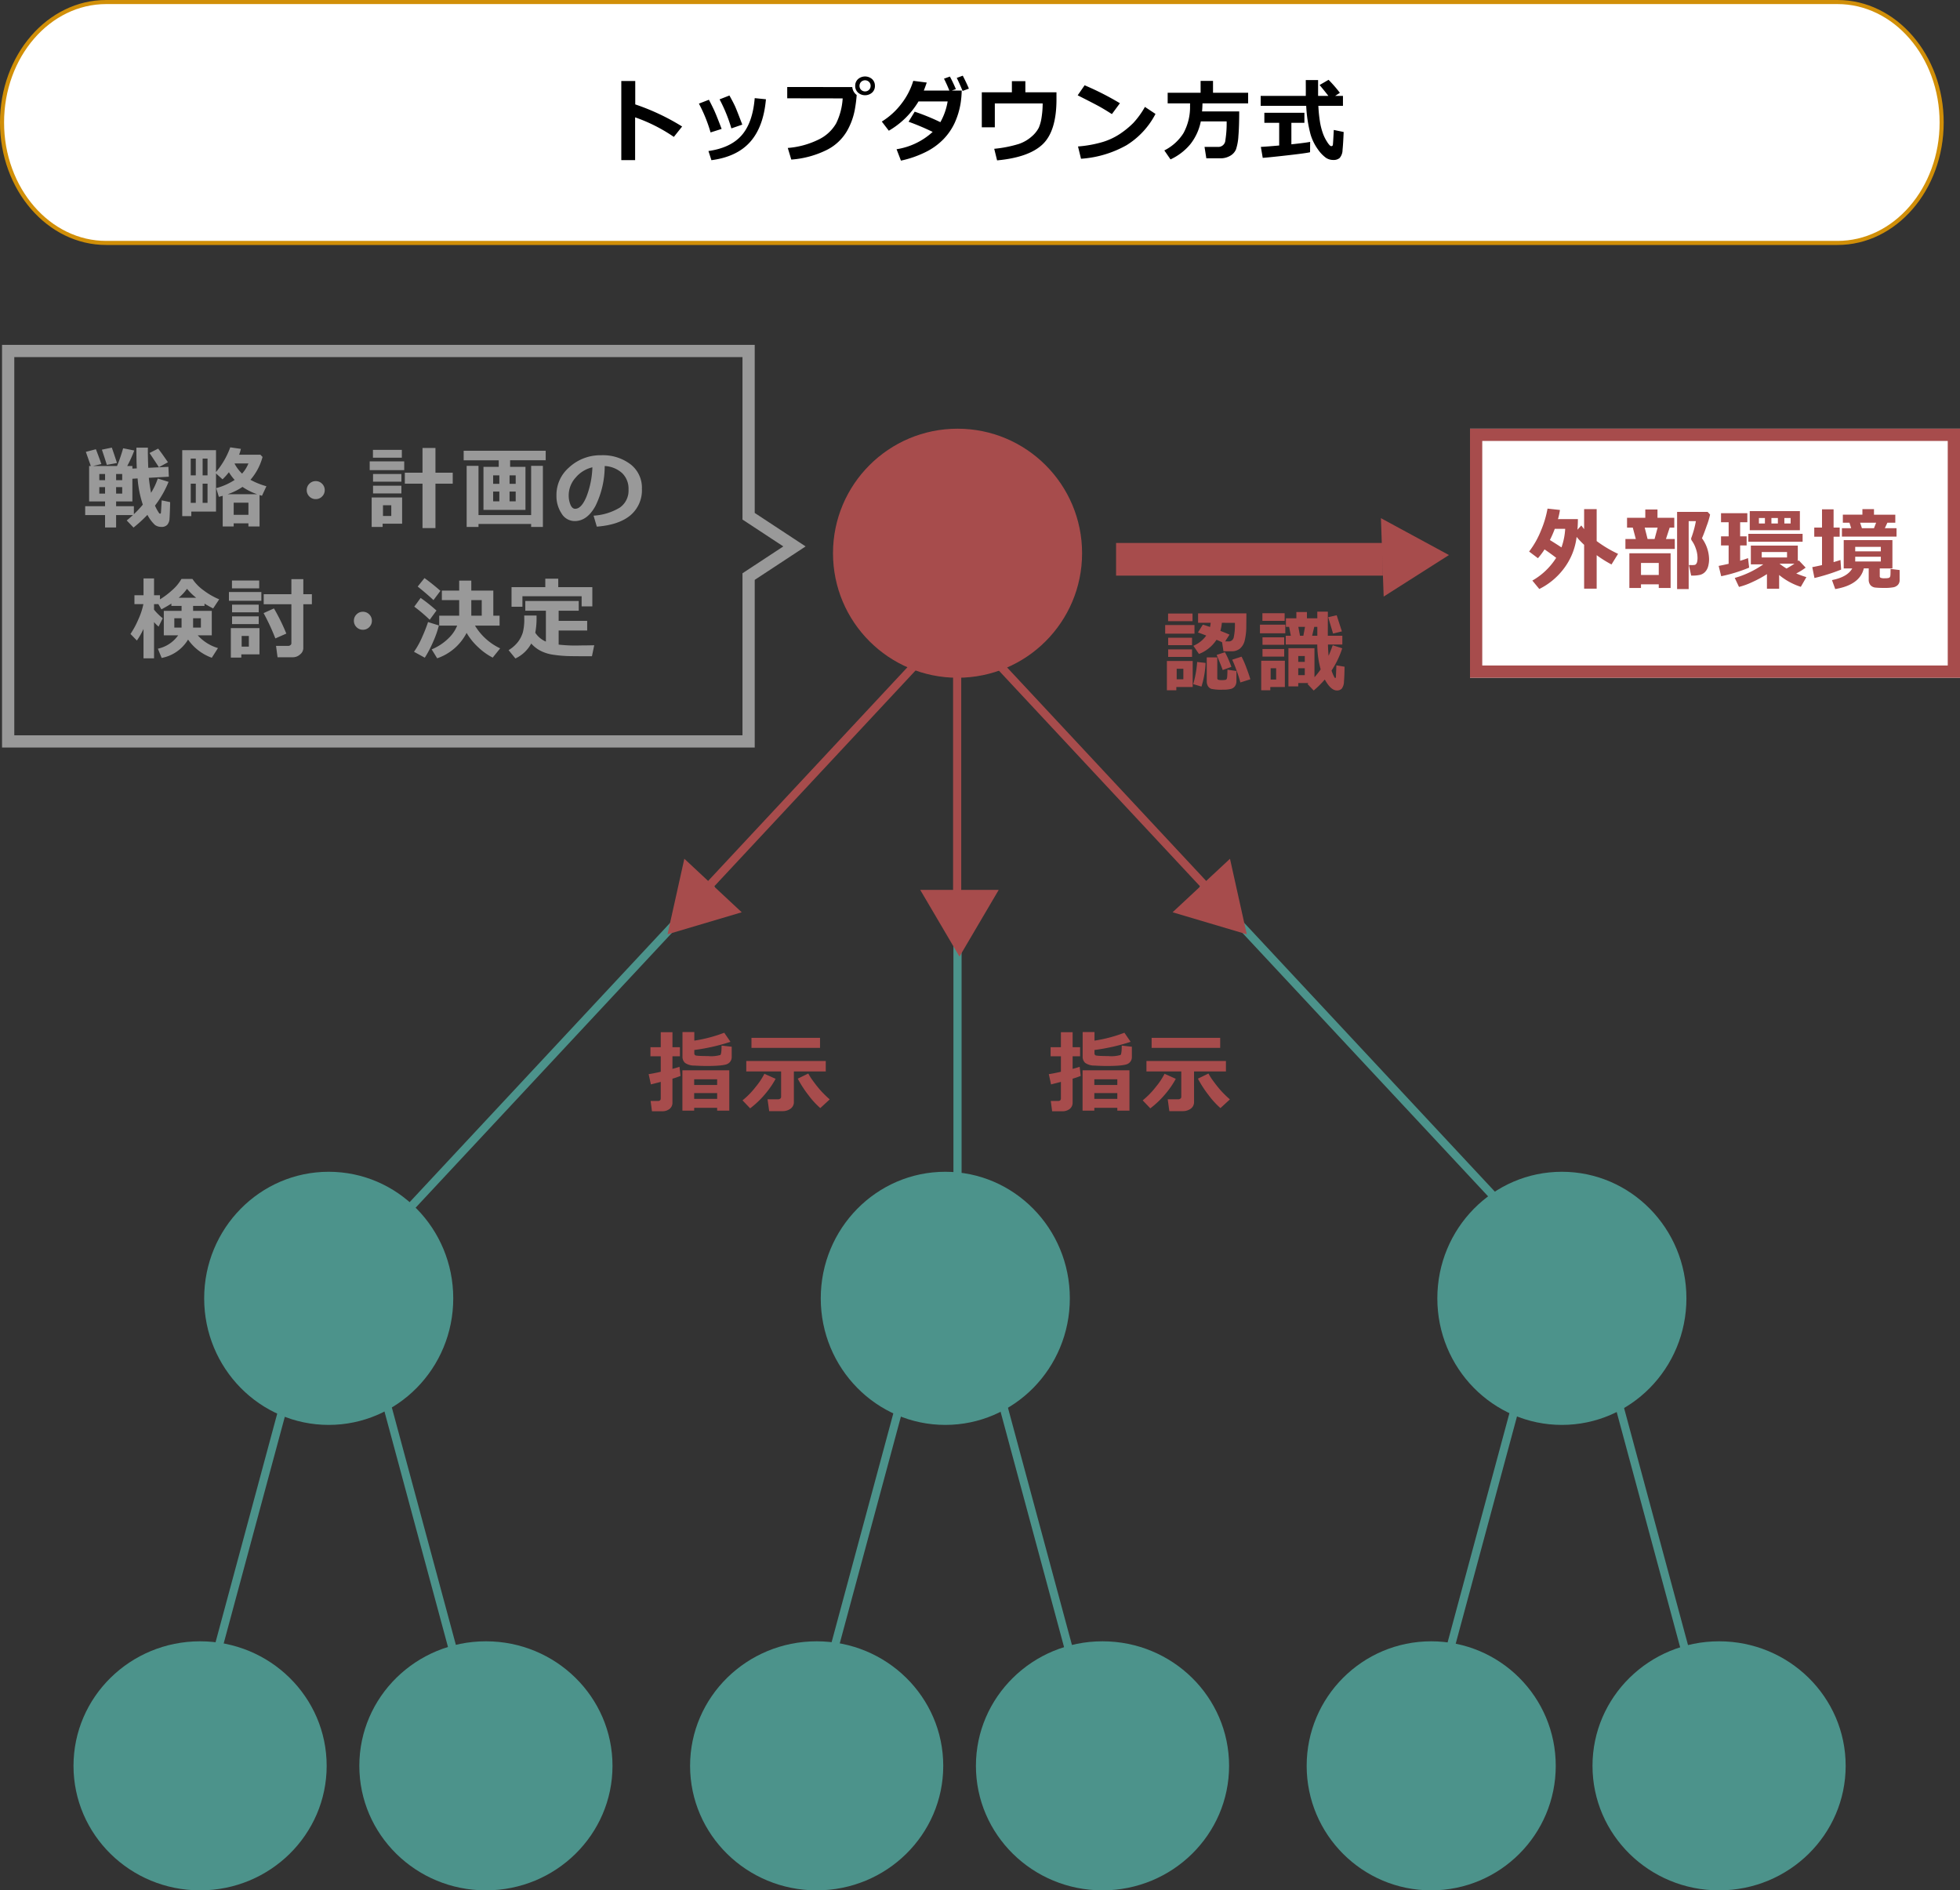<svg xmlns="http://www.w3.org/2000/svg" width="480" height="463" viewBox="0 0 480 463">
  <rect x="0" y="0" width="480" height="463" fill="#333333" stroke="none"/>
  <g id="グループ_9784" data-name="グループ 9784" transform="translate(-240 -3709)">
    <g id="グループ_9701" data-name="グループ 9701" transform="translate(484.582 3865.941) rotate(90)">
      <line id="線_484" data-name="線 484" x2="101.953" transform="translate(69.188 10.09)" fill="none" stroke="#4c938b" stroke-width="2"/>
      <line id="線_349" data-name="線 349" x2="72.07" transform="translate(0 10.176)" fill="none" stroke="#a74c4c" stroke-width="2"/>
      <path id="多角形_6" data-name="多角形 6" d="M9.609,0l9.609,16.336H0Z" transform="translate(77.355) rotate(90)" fill="#a74c4c"/>
    </g>
    <g id="グループ_9703" data-name="グループ 9703" transform="translate(611.494 4022.873) rotate(-133)">
      <line id="線_483" data-name="線 483" x2="123.733" transform="translate(0 10.059)" fill="none" stroke="#4c938b" stroke-width="2"/>
      <line id="線_349-2" data-name="線 349" x2="96.57" transform="translate(114.882 10.254)" fill="none" stroke="#a74c4c" stroke-width="2"/>
      <path id="多角形_7" data-name="多角形 7" d="M9.609,0l9.609,16.336H0Z" transform="translate(107.315 19.219) rotate(-90)" fill="#a74c4c"/>
    </g>
    <circle id="楕円形_619" data-name="楕円形 619" cx="30.5" cy="30.5" r="30.5" transform="translate(444 3814)" fill="#a74c4c"/>
    <g id="グループ_9778" data-name="グループ 9778" transform="translate(324.635 4008.293) rotate(-47)">
      <line id="線_483-2" data-name="線 483" x2="121.72" transform="translate(0 9.16)" fill="none" stroke="#4c938b" stroke-width="2"/>
      <line id="線_349-3" data-name="線 349" x2="97.225" transform="translate(112.869 8.965)" fill="none" stroke="#a74c4c" stroke-width="2"/>
      <path id="多角形_7-2" data-name="多角形 7" d="M9.609,0l9.609,16.336H0Z" transform="translate(105.302 19.219) rotate(-90)" fill="#a74c4c"/>
    </g>
    <g id="グループ_9779" data-name="グループ 9779" transform="translate(559.93 3996.148)">
      <ellipse id="楕円形_615" data-name="楕円形 615" cx="30.5" cy="31" rx="30.5" ry="31" transform="translate(32.07 -0.149)" fill="#4c938b"/>
      <line id="線_485" data-name="線 485" x1="20.731" y1="76.875" transform="translate(75.844 54.293)" fill="none" stroke="#4c938b" stroke-width="2"/>
      <line id="線_486" data-name="線 486" y1="76.875" x2="20.731" transform="translate(31.291 54.293)" fill="none" stroke="#4c938b" stroke-width="2"/>
      <ellipse id="楕円形_622" data-name="楕円形 622" cx="31" cy="30.5" rx="31" ry="30.5" transform="translate(70.07 114.851)" fill="#4c938b"/>
      <circle id="楕円形_623" data-name="楕円形 623" cx="30.5" cy="30.5" r="30.5" transform="translate(0.07 114.851)" fill="#4c938b"/>
    </g>
    <g id="グループ_9780" data-name="グループ 9780" transform="translate(409.063 3996.148)">
      <ellipse id="楕円形_615-2" data-name="楕円形 615" cx="30.5" cy="31" rx="30.5" ry="31" transform="translate(31.938 -0.149)" fill="#4c938b"/>
      <line id="線_485-2" data-name="線 485" x1="20.731" y1="76.875" transform="translate(75.844 54.293)" fill="none" stroke="#4c938b" stroke-width="2"/>
      <line id="線_486-2" data-name="線 486" y1="76.875" x2="20.731" transform="translate(31.291 54.293)" fill="none" stroke="#4c938b" stroke-width="2"/>
      <ellipse id="楕円形_622-2" data-name="楕円形 622" cx="31" cy="30.5" rx="31" ry="30.5" transform="translate(69.938 114.851)" fill="#4c938b"/>
      <ellipse id="楕円形_623-2" data-name="楕円形 623" cx="31" cy="30.5" rx="31" ry="30.5" transform="translate(-0.063 114.851)" fill="#4c938b"/>
    </g>
    <g id="グループ_9781" data-name="グループ 9781" transform="translate(258.195 3996.148)">
      <ellipse id="楕円形_615-3" data-name="楕円形 615" cx="30.5" cy="31" rx="30.5" ry="31" transform="translate(31.805 -0.149)" fill="#4c938b"/>
      <line id="線_485-3" data-name="線 485" x1="20.731" y1="76.875" transform="translate(75.844 54.293)" fill="none" stroke="#4c938b" stroke-width="2"/>
      <line id="線_486-3" data-name="線 486" y1="76.875" x2="20.731" transform="translate(31.291 54.293)" fill="none" stroke="#4c938b" stroke-width="2"/>
      <ellipse id="楕円形_622-3" data-name="楕円形 622" cx="31" cy="30.5" rx="31" ry="30.5" transform="translate(69.805 114.851)" fill="#4c938b"/>
      <ellipse id="楕円形_623-3" data-name="楕円形 623" cx="31" cy="30.5" rx="31" ry="30.5" transform="translate(-0.195 114.851)" fill="#4c938b"/>
    </g>
    <path id="パス_12275" data-name="パス 12275" d="M-1.807-12.16a1.837,1.837,0,0,1-.935,1.687q-.935.559-5.178.559-1.375,0-3.04-.1a3.835,3.835,0,0,1-2.283-.661,2.006,2.006,0,0,1-.618-1.568v-5.983h2.9v2.105a35.14,35.14,0,0,0,7.326-1.934l1.525,2.224a47.888,47.888,0,0,1-8.852,2v.816a.583.583,0,0,0,.107.365.508.508,0,0,0,.312.183,9.08,9.08,0,0,0,1,.086q.795.043,1.955.043a8.036,8.036,0,0,0,3-.269q.3-.269.3-2.3l2.481.279ZM-14.343-7.477A20.471,20.471,0,0,1-16.32-6.8V-.988a1.915,1.915,0,0,1-.714,1.6,2.814,2.814,0,0,1-1.8.564h-2.5l-.333-2.514h1.762q.72,0,.72-.634V-6.016L-21.6-5.4l-.548-2.514q.935-.118,2.965-.58v-3.792h-2.524v-2.224h2.524v-3.674h2.868v3.674h1.826v2.224H-16.32v3.083q1.2-.322,1.729-.516Zm8.97,7.81H-11v.688h-2.879V-8.862H-2.4V1.021H-5.373Zm0-5.586V-6.66H-11v1.407ZM-11-1.848h5.629V-3.276H-11ZM19.821-14.341H3.031V-16.8h16.79Zm-6.4,13.2A1.983,1.983,0,0,1,12.613.548a3.264,3.264,0,0,1-2.009.6H7.371l-.4-2.9H9.616a.748.748,0,0,0,.457-.167.484.484,0,0,0,.22-.392V-8.572H1.764v-2.557H21.229v2.557h-7.81ZM22.2-1.729,19.886.4a20.35,20.35,0,0,1-2.917-3.19,27.137,27.137,0,0,1-2.6-4.018l2.578-1.257A14.268,14.268,0,0,0,18.2-6.128,28.6,28.6,0,0,0,20.069-3.8,26.534,26.534,0,0,0,22.2-1.729ZM8.95-6.768A21.257,21.257,0,0,1,6.63-3.341,22.82,22.82,0,0,1,2.709.462L.84-1.493A19.8,19.8,0,0,0,4.122-4.866,17.226,17.226,0,0,0,6.2-8Z" transform="translate(421 3980)" fill="#a74c4c"/>
    <path id="パス_12276" data-name="パス 12276" d="M-1.807-12.16a1.837,1.837,0,0,1-.935,1.687q-.935.559-5.178.559-1.375,0-3.04-.1a3.835,3.835,0,0,1-2.283-.661,2.006,2.006,0,0,1-.618-1.568v-5.983h2.9v2.105a35.14,35.14,0,0,0,7.326-1.934l1.525,2.224a47.888,47.888,0,0,1-8.852,2v.816a.583.583,0,0,0,.107.365.508.508,0,0,0,.312.183,9.08,9.08,0,0,0,1,.086q.795.043,1.955.043a8.036,8.036,0,0,0,3-.269q.3-.269.3-2.3l2.481.279ZM-14.343-7.477A20.471,20.471,0,0,1-16.32-6.8V-.988a1.915,1.915,0,0,1-.714,1.6,2.814,2.814,0,0,1-1.8.564h-2.5l-.333-2.514h1.762q.72,0,.72-.634V-6.016L-21.6-5.4l-.548-2.514q.935-.118,2.965-.58v-3.792h-2.524v-2.224h2.524v-3.674h2.868v3.674h1.826v2.224H-16.32v3.083q1.2-.322,1.729-.516Zm8.97,7.81H-11v.688h-2.879V-8.862H-2.4V1.021H-5.373Zm0-5.586V-6.66H-11v1.407ZM-11-1.848h5.629V-3.276H-11ZM19.821-14.341H3.031V-16.8h16.79Zm-6.4,13.2A1.983,1.983,0,0,1,12.613.548a3.264,3.264,0,0,1-2.009.6H7.371l-.4-2.9H9.616a.748.748,0,0,0,.457-.167.484.484,0,0,0,.22-.392V-8.572H1.764v-2.557H21.229v2.557h-7.81ZM22.2-1.729,19.886.4a20.35,20.35,0,0,1-2.917-3.19,27.137,27.137,0,0,1-2.6-4.018l2.578-1.257A14.268,14.268,0,0,0,18.2-6.128,28.6,28.6,0,0,0,20.069-3.8,26.534,26.534,0,0,0,22.2-1.729ZM8.95-6.768A21.257,21.257,0,0,1,6.63-3.341,22.82,22.82,0,0,1,2.709.462L.84-1.493A19.8,19.8,0,0,0,4.122-4.866,17.226,17.226,0,0,0,6.2-8Z" transform="translate(519 3980)" fill="#a74c4c"/>
    <path id="パス_12274" data-name="パス 12274" d="M-9.079-11.3a9.009,9.009,0,0,1-4.3,3.47l-1.364-2a7.324,7.324,0,0,0,3.147-2.5q-1.493-.591-2.03-.752L-12.431-15q.5.118,1.762.569a8.209,8.209,0,0,0,.161-1.031h-3.083v-2.31H-1.764q0,1.482-.021,3.287a14.7,14.7,0,0,1-.354,3.207A3.787,3.787,0,0,1-3.295-9.179a3.114,3.114,0,0,1-2.079.693h-2L-7.715-10.7Q-8.252-10.957-9.079-11.3Zm1.311-4.157a10.23,10.23,0,0,1-.365,1.977q1.772.687,2.234.924L-6.963-10.9h.784a1.243,1.243,0,0,0,1.311-.951,14.592,14.592,0,0,0,.29-3.6Zm-7.187-.4h-5.983v-1.869h5.983Zm.483,3.051h-7.176V-14.91h7.176Zm-.6,2.825h-5.844v-1.826h5.844Zm0,2.879h-5.844V-8.948h5.844Zm9.636,2.438-2.127.773q-.44-1.257-1.482-3.7l2.03-.666A22.877,22.877,0,0,1-5.438-4.662ZM-.8-1.622l-2.438.773a28.092,28.092,0,0,0-.908-2.863,26.9,26.9,0,0,0-1.09-2.712l2.288-.741A20.619,20.619,0,0,1-1.769-4.479Q-1.066-2.621-.8-1.622ZM-4.2-1.2A2.126,2.126,0,0,1-4.546.048,1.792,1.792,0,0,1-5.534.73a7.535,7.535,0,0,1-2,.193,11.318,11.318,0,0,1-2.8-.2,1.583,1.583,0,0,1-.843-.671,2.337,2.337,0,0,1-.29-1.235V-6.993h2.578v5.06a.411.411,0,0,0,.193.408,2.828,2.828,0,0,0,.967.1,4.1,4.1,0,0,0,.9-.075q.312-.075.365-.747T-6.4-3.975l2.2.322ZM-14.912.269h-4.007v.795h-2.31V-6.112h6.316ZM-17.2-1.622V-4.2h-1.633v2.578Zm5.446-4.007a22.346,22.346,0,0,1-1.01,5.79l-2.02-.6a25.789,25.789,0,0,0,.967-5.425ZM13.462-.7H10.938V.118H8.531V-9.238h6.381v7.111A19.644,19.644,0,0,0,16.427-4.05a23.188,23.188,0,0,1-.827-6.091H7.876v-2.148H9.122L8.7-14.47H7.919v-2.095h2.557V-18.1h2.589v1.536h2.546L15.6-18.187h2.589l-.011,5.9h3.556v2.148H18.21q.043,1.579.161,2.761.419-.924,1.01-2.578l2.331.741A22.348,22.348,0,0,1,19.091-3.76a9.28,9.28,0,0,0,.489,1.219,2.8,2.8,0,0,0,.317.564A.207.207,0,0,0,20-1.944q.129,0,.15-.15t.129-2.943l2,.333q-.032,2.363-.145,3.647A2.9,2.9,0,0,1,21.589.671a1.582,1.582,0,0,1-1.187.446q-1.472,0-2.965-2.686a24.2,24.2,0,0,1-2.718,2.7L13.2-.483Zm.881-11.591h1.268V-14.47h-.752ZM10.959-14.47l.408,2.181h.827l.4-2.181Zm1.579,8.583V-7.326h-1.6v1.439Zm0,3.255v-1.7h-1.6v1.7ZM7.608-15.941H2.161v-1.869H7.608Zm14.019,2.589-2.159.526-1.2-4,2.084-.483Zm-13.857.462H1.56V-15H7.769ZM7.5-10.076H2.183V-11.9H7.5Zm0,2.89H2.183V-9.034H7.5ZM7.661.269H4.095v.795H1.871v-7.24h5.79ZM5.524-1.558V-4.329H4.181v2.771Z" transform="translate(547 3877)" fill="#a74c4c"/>
    <line id="線_487" data-name="線 487" x1="65.342" transform="translate(513.325 3845.988)" fill="none" stroke="#a74c4c" stroke-width="8"/>
    <path id="多角形_19" data-name="多角形 19" d="M9.609,0l9.609,16.336H0Z" transform="translate(594.512 3835.342) rotate(88)" fill="#a74c4c"/>
    <g id="長方形_3478" data-name="長方形 3478" transform="translate(600 3814)" fill="#fff" stroke="#a74c4c" stroke-width="3">
      <rect width="120" height="61" stroke="none"/>
      <rect x="1.5" y="1.5" width="117" height="58" fill="none"/>
    </g>
    <path id="パス_12273" data-name="パス 12273" d="M-33.576-15.855q-.011,1.45-.107,2.6l.945-1.042q.333.451.688.892v-4.9h3.072v7.831a29.573,29.573,0,0,0,5.242,3.126l-1.611,2.6a28.453,28.453,0,0,1-3.631-2.277v8.2H-32.05V-9.561a19.192,19.192,0,0,1-1.837-1.934A15.981,15.981,0,0,1-37.169-3.54a16.9,16.9,0,0,1-5.86,4.8l-1.7-2.062a16.561,16.561,0,0,0,5.833-5.575q-1.364-1.042-2.847-2.062a17.155,17.155,0,0,1-1.622,2.159l-2.159-1.633a21.458,21.458,0,0,0,2.868-5.043,25.14,25.14,0,0,0,1.644-5.473l3.04.333a17.51,17.51,0,0,1-.483,2.245ZM-37.6-8.927a16.133,16.133,0,0,0,.913-4.555h-2.546a27.554,27.554,0,0,1-1.2,2.75Q-38.754-9.689-37.6-8.927Zm27.751.376H-21.938v-2.428h2.546l-.741-2.793H-21.54v-2.4h4.469v-2.041h2.986v2.041h4.114v2.4H-11.1l-.913,2.793h2.159Zm-6.66-2.428H-14.8l.752-2.793h-3.169Zm15.308-6A19.557,19.557,0,0,1-2.038-14.2q-.747,2.148-1.155,3.029a8.953,8.953,0,0,1,1.74,5.049,6.6,6.6,0,0,1-.242,1.9A3.159,3.159,0,0,1-2.43-2.917a2.6,2.6,0,0,1-1.171.7,8.042,8.042,0,0,1-2.052.193h-.183L-6.4-4.6h.569a4.51,4.51,0,0,0,.918-.048.784.784,0,0,0,.3-.231,1.275,1.275,0,0,0,.247-.564,4.357,4.357,0,0,0,.086-.94,6.85,6.85,0,0,0-.43-2.293,7.11,7.11,0,0,0-1-1.95.813.813,0,0,1-.129-.419.763.763,0,0,1,.086-.344,24.682,24.682,0,0,0,1.074-3.964H-6.447V1.278H-9.283v-18.9h7.477ZM-13.774.118h-4.351v.9h-2.847v-8.5h10.1v8.5h-2.9ZM-18.124-2.17h4.351V-5.124h-4.351ZM20.788-13.127H8.51v-4.684H20.788Zm-2.267-1.654v-1.343H16.986v1.343Zm-4.705-1.343v1.343H15.4v-1.343Zm-1.59,1.343v-1.343H10.755v1.343ZM8.36-3.975A37.212,37.212,0,0,1,1.517-1.869L.9-4.394q1.128-.215,2.438-.516v-4.5H1.474v-2.224H3.343v-3.459H1.474v-2.213H7.919v2.213H6.157v3.459h1.59V-9.41H6.157v3.76q1.149-.344,1.934-.655Zm13.095-6.338H8.166v-1.934H21.454ZM12.721-2.385A25.913,25.913,0,0,1,9.262-.494,17.666,17.666,0,0,1,5.878.752L4.836-1.45A23.1,23.1,0,0,0,11.819-4.77H8.779v-4.6h11.5v3.8l.226-.193L22.2-3.975a14.265,14.265,0,0,1-2.31,1.429,24.255,24.255,0,0,0,2.492.9L21.014.73a15.965,15.965,0,0,1-5.307-2.9V1.192H12.721Zm4.92-4.082V-7.788h-6.2v1.321ZM15.793-4.941a16.424,16.424,0,0,0,1.729,1.192q1.128-.634,1.934-1.192Zm17.557-8.69-.419-1.343H31.309V-16.94H36.1V-18.3h2.836v1.364h5.221v1.966H42.213l-.623,1.343h2.868v2.063H31.084v-2.062Zm2.191-1.343.44,1.343h2.954l.526-1.343ZM30.89-3.491a48.094,48.094,0,0,1-6.531,2.063l-.537-2.664q1.128-.215,2.385-.5v-6.95h-1.9v-2.245h1.9v-4.458h2.836v4.458h1.493v2.245H29.043v6.22q.945-.269,1.687-.516Zm5.554-.29q-.967,4.039-7,5.06l-.795-2.2q3.792-.752,4.963-2.857H31.524V-10.71H43.448v6.929h-3.1v1.891a.418.418,0,0,0,.231.414,2.605,2.605,0,0,0,.961.113,4.894,4.894,0,0,0,.849-.054.711.711,0,0,0,.4-.183.822.822,0,0,0,.161-.44q.043-.312.043-1.611l2.224.269V-.945a1.706,1.706,0,0,1-.4,1.171,2.028,2.028,0,0,1-1.117.612A11.725,11.725,0,0,1,41.385,1q-1.192,0-2.02-.081a1.875,1.875,0,0,1-1.273-.58,2.05,2.05,0,0,1-.446-1.413V-3.781ZM40.612-7.96v-1.1H34.338v1.1Zm0,2.481v-1.16H34.338v1.16Z" transform="translate(660 3852)" fill="#a74c4c"/>
    <path id="パス_12272" data-name="パス 12272" d="M-60.35-14.6l-2.481.462q-.451-1.461-1.214-3.728l2.428-.5Q-61.091-16.9-60.35-14.6Zm3.91,12.751h-4.125v3.04h-2.707v-3.04h-4.866v-2.17h4.866V-5.188h-3.9v-8.669h.419l-1.225-3.47,2.46-.645q.591,1.482,1.343,3.631l-2.073.483h5.908a38.754,38.754,0,0,0,1.493-4.351l2.729.548a29.163,29.163,0,0,1-1.729,3.8h1.268v.634l1.085-.054q-.1-1.418-.1-5.07h2.814q-.011.365-.011.849,0,1.472.1,4.082l4.931-.236.107,2.417-4.9.269q.226,2.095.548,3.674a16.481,16.481,0,0,0,1.644-3.5l2.643.816a25.186,25.186,0,0,1-3.33,5.822,10.573,10.573,0,0,0,.623,1.219,6.022,6.022,0,0,0,.43.671.276.276,0,0,0,.2.075.19.19,0,0,0,.2-.177q.032-.177.193-3.078l2.073.43q-.075,3.083-.156,4.05A2.483,2.483,0,0,1-48.028.526a1.853,1.853,0,0,1-1.45.526A2.619,2.619,0,0,1-51.047.575,9.108,9.108,0,0,1-52.895-1.9,34.712,34.712,0,0,1-56.3,1.214l-1.665-1.74Q-57.181-1.16-56.439-1.848ZM-63.271-11.9h-1.407v1.5h1.407Zm4.2,1.5v-1.5h-1.493v1.5Zm-1.493,6.381h4.351v1.955A25.486,25.486,0,0,0-54.022-4.4,26.259,26.259,0,0,1-55.3-10.817l-1.278.075v5.554h-3.985ZM-64.679-8.69V-7.1h1.407V-8.69Zm5.607,1.59V-8.69h-1.493V-7.1Zm11.2-7.681-2.224,1.214q-.269-.462-2.288-3.48l2.105-1.074Q-49.693-17.435-47.867-14.781ZM-36.1-17.746v5.36a19.96,19.96,0,0,0,3.491-6.048l2.6.376a9.937,9.937,0,0,1-.43,1.429h5.21l.526.548a14.053,14.053,0,0,1-2.965,5.6,19.117,19.117,0,0,0,3.91,1.579l-1.085,2.331-.591-.183v7.7h-2.729V.183h-3.609V.945h-2.686V-6.563q-.419.118-.945.258l-.655-2.138a15.583,15.583,0,0,0,4.522-2.009,12.217,12.217,0,0,1-1.407-1.891A15.845,15.845,0,0,1-34.5-10.6l-1.6-1.439V-2.7h-6.048v1.117h-2.224V-17.746Zm-3.276,2.063v4.114h1.2v-4.114Zm-1.676,4.114v-4.114h-1.235v4.114ZM-29.719-12a8.274,8.274,0,0,0,1.558-2.492H-31.5l-.043.075A9.463,9.463,0,0,0-29.719-12Zm-9.657,2.46v4.705h1.2V-9.539Zm-1.676,4.705V-9.539h-1.235v4.705Zm7.8-2.116h7.229a14.731,14.731,0,0,1-3.588-1.794A15.274,15.274,0,0,1-33.254-6.95Zm1.482,5.038h3.609V-4.877h-3.609ZM-9.477-7.96A2.122,2.122,0,0,1-10.121-6.4a2.122,2.122,0,0,1-1.558.645A2.122,2.122,0,0,1-13.237-6.4a2.122,2.122,0,0,1-.645-1.558,2.122,2.122,0,0,1,.645-1.558,2.122,2.122,0,0,1,1.558-.645,2.122,2.122,0,0,1,1.558.645A2.122,2.122,0,0,1-9.477-7.96Zm27.118,9.3H14.472V-9.539H10.143v-2.686h4.329v-6.048h3.169v6.048h4.232v2.686H17.641ZM9.412-15.9H2.333v-1.912H9.412Zm.58,3.051H1.538V-15H9.992ZM9.3-10.022H2.355V-11.9H9.3Zm0,2.879H2.355V-9.034H9.3ZM9.477.269H4.707v.795H2.022V-6.155H9.477ZM6.823-1.622V-4.243H4.793v2.621ZM39.688-3.115H29.4V-13.653h3.738v-1.611H24.552V-17.6H44.64v2.331H35.928v1.611h3.76Zm-6.4-8.454H31.771V-9.5h1.515ZM37.293-9.5v-2.073h-1.5V-9.5ZM31.771-7.605v2.4h1.515v-2.4Zm5.521,2.4v-2.4h-1.5v2.4ZM28.183,1.063h-2.9V-13.9h2.9V-1.848H41.074V-13.9h2.879V1.063H41.074V.333H28.183ZM57.159.988,56.364-1.7a14.069,14.069,0,0,0,6.413-1.966,5.072,5.072,0,0,0,2.148-4.458,5.287,5.287,0,0,0-1.547-3.98,6.875,6.875,0,0,0-4.286-1.756,22.186,22.186,0,0,1-2.25,9.749q-2.025,3.733-5.1,3.733a3.727,3.727,0,0,1-3.233-1.885,7.692,7.692,0,0,1-1.235-4.313v-.269a8.866,8.866,0,0,1,2.992-6.58A11.289,11.289,0,0,1,57.814-16.5h.44A11.192,11.192,0,0,1,65.4-14.292a7.234,7.234,0,0,1,2.8,6,8.018,8.018,0,0,1-2.82,6.51Q62.563.569,57.159.988ZM56.074-13.546a7.622,7.622,0,0,0-4.109,2.535,6.5,6.5,0,0,0-1.692,4.34,5.938,5.938,0,0,0,.419,2.256q.419,1.031,1.171,1.031,1.515,0,2.75-2.943A21.667,21.667,0,0,0,56.074-13.546ZM-42.945,28.648a9.61,9.61,0,0,1-6.467,4.5l-.924-2.267a8.209,8.209,0,0,0,4.974-3.276h-3.523V21.623h4.351V20.409h-2.5v-.58q-.838.559-2.438,1.418l-.741-1.278h-1.063v1.354a13.8,13.8,0,0,0,2.127,2.105l-1.01,2.041a7.623,7.623,0,0,1-1.117-1.106v8.873h-2.578V26.049a19.384,19.384,0,0,1-1.622,2.836l-1.568-1.611a21.46,21.46,0,0,0,1.934-3.593,17.275,17.275,0,0,0,1.225-3.711h-2.191V17.788h2.224V13.674h2.578v4.114h1.45V18.8a19.38,19.38,0,0,0,2.917-2.191,10.717,10.717,0,0,0,2.347-2.814h2.686a10.943,10.943,0,0,0,2.809,2.852,17.227,17.227,0,0,0,3.744,2.143L-36.8,21.021q-1.149-.58-2.116-1.182v.569H-41.71v1.214h4.576v5.983h-3.437a10.763,10.763,0,0,0,4.952,3.126l-1.515,2.374A12.176,12.176,0,0,1-42.945,28.648Zm-2.3-10.237h4.3a14.077,14.077,0,0,1-2.256-2.2A11.548,11.548,0,0,1-45.244,18.411Zm.709,5.017h-1.772v2.288h1.772Zm4.737,2.288V23.428H-41.71v2.288ZM-14.721,30.8a1.985,1.985,0,0,1-.79,1.488,2.625,2.625,0,0,1-1.778.693h-3.738L-21.4,30.2h3.008a.818.818,0,0,0,.51-.188.553.553,0,0,0,.242-.446V19.99h-6.778V17.53h6.778V13.856h2.922V17.53h2.095v2.46h-2.095Zm-10.8-14.7h-6.671V14.189h6.671Zm.526,3.051h-7.938V17h7.938Zm-.645,2.825h-6.531V20.1h6.531Zm6.757,5.21-2.686,1.182a51.316,51.316,0,0,0-2.879-6.2l2.535-1.149A47.9,47.9,0,0,1-18.878,27.188Zm-6.757-2.331h-6.531V22.966h6.531Zm.183,7.412H-29.9v.795h-2.567V25.845h7.015Zm-2.6-1.891V27.757h-1.762v2.621ZM2.073,24.04A2.122,2.122,0,0,1,1.429,25.6a2.122,2.122,0,0,1-1.558.645A2.122,2.122,0,0,1-1.687,25.6a2.122,2.122,0,0,1-.645-1.558,2.122,2.122,0,0,1,.645-1.558,2.122,2.122,0,0,1,1.558-.645,2.122,2.122,0,0,1,1.558.645A2.122,2.122,0,0,1,2.073,24.04Zm16.784-7.326-1.7,2.267q-1.7-1.59-3.867-3.319l1.665-2.073A48.453,48.453,0,0,1,18.857,16.714Zm6.413,10.3a12.742,12.742,0,0,1-7.208,6.22l-1.343-2.181a13.01,13.01,0,0,0,4.3-2.9,8.758,8.758,0,0,0,1.939-2.922H18.567V22.8h4.888V18.98H19.211V16.649h4.243V14.211h2.965v2.438h5.393V22.8h1.536v2.428H27.322A14.33,14.33,0,0,0,33.488,30.8l-1.826,2.267a15.342,15.342,0,0,1-3.609-2.594A15.392,15.392,0,0,1,25.27,27.016Zm1.149-8.035V22.8h2.557V18.98ZM17.89,21.537,16.236,23.8a39.5,39.5,0,0,0-3.781-3.212l1.558-2.138A37.877,37.877,0,0,1,17.89,21.537Zm.591,3.652A23.7,23.7,0,0,1,17.068,29.2a27.048,27.048,0,0,1-2.036,3.889l-2.643-1.45a20.441,20.441,0,0,0,2.084-3.808,35.668,35.668,0,0,0,1.354-3.475Zm37.58-4.673H53.44V18.035h-14.5v2.578H36.274v-4.8h8.271V13.728h3.169v2.084h8.347ZM42.4,22.762v.215a19.314,19.314,0,0,1-.312,4,5.88,5.88,0,0,0,2.6,2.17V21.58H39.647V19.2H52.731V21.58h-4.92v2.481H54.8v2.374H47.811v3.448a35.937,35.937,0,0,0,4.351.226l.623-.011.623-.011.623-.011h.623l.623-.011.623-.011.623-.011-.559,2.686H54.31q-2.836,0-4.34-.043a30.12,30.12,0,0,1-3.378-.312A9.883,9.883,0,0,1,43.38,31.4,7.825,7.825,0,0,1,41.1,29.615a8.555,8.555,0,0,1-3.878,3.663l-1.665-2.041a8.391,8.391,0,0,0,2.358-2.1,7.434,7.434,0,0,0,1.139-2.288,13.076,13.076,0,0,0,.338-3.411q0-.322-.011-.677Z" transform="translate(329 3837)" fill="#999"/>
    <path id="パス_12207" data-name="パス 12207" d="M9098-17039.549v95.631h181.331v-40.377l11.232-7.387-11.232-7.389v-40.479Z" transform="translate(-8856 20834.514)" fill="none" stroke="#999" stroke-width="3"/>
    <g id="グループ_8287" data-name="グループ 8287" transform="translate(-145.141 841)">
      <g id="グループ_8286" data-name="グループ 8286">
        <g id="パス_10690" data-name="パス 10690" transform="translate(385.141 2868)" fill="#fff">
          <path d="M 450.011 59.5 L 25.995 59.5 C 22.563 59.5 19.232 58.724 16.096 57.193 C 13.061 55.712 10.335 53.59 7.992 50.886 C 5.644 48.177 3.801 45.021 2.512 41.505 C 1.177 37.862 0.5 33.991 0.5 30 C 0.5 26.009 1.177 22.138 2.512 18.495 C 3.801 14.979 5.644 11.823 7.992 9.114 C 10.335 6.41 13.061 4.288 16.096 2.807 C 19.232 1.276 22.563 0.5 25.995 0.5 L 450.011 0.5 C 453.443 0.5 456.774 1.276 459.91 2.807 C 462.945 4.288 465.671 6.41 468.014 9.114 C 470.362 11.823 472.205 14.979 473.494 18.495 C 474.829 22.138 475.506 26.009 475.506 30 C 475.506 33.991 474.829 37.862 473.494 41.505 C 472.205 45.021 470.362 48.177 468.014 50.886 C 465.671 53.59 462.945 55.712 459.91 57.193 C 456.774 58.724 453.443 59.5 450.011 59.5 Z" stroke="none"/>
          <path d="M 25.995 1 C 22.639 1 19.382 1.759 16.315 3.256 C 13.342 4.708 10.668 6.789 8.37 9.442 C 6.062 12.105 4.249 15.209 2.982 18.667 C 1.667 22.255 1 26.068 1 30 C 1 33.932 1.667 37.745 2.982 41.333 C 4.249 44.791 6.062 47.895 8.37 50.558 C 10.668 53.211 13.342 55.292 16.315 56.744 C 19.382 58.241 22.639 59 25.995 59 L 450.011 59 C 453.367 59 456.624 58.241 459.691 56.744 C 462.664 55.292 465.338 53.211 467.636 50.558 C 469.944 47.895 471.757 44.791 473.024 41.333 C 474.339 37.745 475.006 33.932 475.006 30 C 475.006 26.068 474.339 22.255 473.024 18.667 C 471.757 15.209 469.944 12.105 467.636 9.442 C 465.338 6.789 462.664 4.708 459.691 3.256 C 456.624 1.759 453.367 1 450.011 1 L 25.995 1 M 25.995 0 L 450.011 0 C 464.367 0 476.006 13.431 476.006 30 C 476.006 46.569 464.367 60 450.011 60 L 25.995 60 C 11.638 60 3.0517578125e-05 46.569 3.0517578125e-05 30 C 3.0517578125e-05 13.431 11.638 0 25.995 0 Z" stroke="none" fill="#d18f08"/>
        </g>
        <path id="パス_12271" data-name="パス 12271" d="M167.054,15.985l-2.03,2.546a40.047,40.047,0,0,0-9.485-4.791V24.214h-3.384V4.835h3.416v5.736A54.908,54.908,0,0,1,167.054,15.985Zm14.732-.462-2.675.924a37.216,37.216,0,0,0-2.89-7.111l2.417-.945q1.021,1.837,1.429,2.761T181.786,15.523Zm5.79-6.209q-.591,6.757-3.851,10.431t-9.5,4.49l-.73-2.245q5.446-.773,8.143-3.862t3.19-9.093Zm-10.85,7.262-2.707.859a36.669,36.669,0,0,0-2.857-7.058l2.449-.945q.623,1.171,1.208,2.412T176.727,16.576ZM209.8,8.262v.021a32.387,32.387,0,0,1-.408,3.292,16.643,16.643,0,0,1-1.928,5.452,11.879,11.879,0,0,1-4.855,4.63,23.371,23.371,0,0,1-8.825,2.428l-.859-2.847a20.672,20.672,0,0,0,7.541-2.057,9.9,9.9,0,0,0,4.3-3.953A16.059,16.059,0,0,0,206.369,9.1L192.79,9.078V6.307l15.931.021A2.733,2.733,0,0,0,209.8,8.262Zm4.469-2.234a2.171,2.171,0,0,1-.687,1.649,2.626,2.626,0,0,1-3.459,0,2.171,2.171,0,0,1-.687-1.649,2.171,2.171,0,0,1,.688-1.649,2.626,2.626,0,0,1,3.459,0A2.171,2.171,0,0,1,214.264,6.027Zm-1.053,0a1.325,1.325,0,0,0-.392-.967,1.388,1.388,0,0,0-1.944,0,1.388,1.388,0,0,0,0,1.934,1.388,1.388,0,0,0,1.944,0A1.325,1.325,0,0,0,213.211,6.027Zm22.305,1.16a23.114,23.114,0,0,1-.29,3.233,19.142,19.142,0,0,1-1.429,4.673,14.656,14.656,0,0,1-2.7,3.948,15.874,15.874,0,0,1-4.361,3.174,25.62,25.62,0,0,1-6.1,2.127l-1.074-2.793a16.9,16.9,0,0,0,8.841-4.243,60.257,60.257,0,0,0-5.9-2.492l1.5-2.46a53.325,53.325,0,0,1,6.284,2.567,15.282,15.282,0,0,0,1.783-5.081h-7.133a20.477,20.477,0,0,1-7.272,7.176l-1.719-2.245a17.612,17.612,0,0,0,4.823-4.394A17.337,17.337,0,0,0,223.657,4.8l3.3.419q-.387,1.139-.72,1.966H232.5q-.709-1.74-1.321-2.911l1.45-.526a34.065,34.065,0,0,1,1.461,3.083l-1.021.354Zm1.762-.483-1.547.569q-.709-1.762-1.429-3.19l1.472-.548Q236.666,5.243,237.278,6.7Zm21.446,2.632q0,7.767-3.378,10.995t-11.167,3.948l-.7-2.836a30.186,30.186,0,0,0,6.01-1.182,9.188,9.188,0,0,0,3.2-1.858,7.218,7.218,0,0,0,1.7-2.116,10.094,10.094,0,0,0,.693-2.573,21.57,21.57,0,0,0,.258-3.378H243.631v5.844h-3.19V7.606h7.369V4.878h3.3V7.606h7.616Zm15.538.945L272.3,12.945q-1.59-1.021-2.82-1.719t-5.559-2.879l1.7-2.46A70.047,70.047,0,0,1,274.261,10.281Zm8.712,2.621a19.59,19.59,0,0,1-7.122,7.681,26.373,26.373,0,0,1-11.118,3.3L264,20.873a29.033,29.033,0,0,0,6.123-1.117,16.174,16.174,0,0,0,4.292-2.057,21.655,21.655,0,0,0,3.137-2.589,20.934,20.934,0,0,0,2.841-3.926Zm11.509-2.589q-.032,1.2-.107,1.977h9.1q0,3.76-.2,6.048a12.691,12.691,0,0,1-.585,3.239,3.265,3.265,0,0,1-1.413,1.574,4.668,4.668,0,0,1-2.46.623h-3.395l-.44-2.793h3.33a1.711,1.711,0,0,0,1.772-1.633,26.169,26.169,0,0,0,.312-4.619h-6.327a13.131,13.131,0,0,1-2.6,5.634,13.95,13.95,0,0,1-4.818,3.679l-1.515-2.2a11.786,11.786,0,0,0,4.684-4.227,13.359,13.359,0,0,0,1.611-6.816l.011-.483h-5.489v-2.6h8.067v-2.9h3.04v2.9h8.6v2.6Zm34.4.612h-6.026a35.341,35.341,0,0,0,.371,3.76,16.027,16.027,0,0,0,.72,2.906,9.778,9.778,0,0,0,1.042,2.132,4.389,4.389,0,0,0,.757.967.624.624,0,0,0,.29.1.352.352,0,0,0,.376-.344q.054-.344.226-3.62l2.417.5q-.118,2.9-.274,4.394a3.041,3.041,0,0,1-.714,1.977,2.287,2.287,0,0,1-1.547.483,3.28,3.28,0,0,1-1.762-.5,8.385,8.385,0,0,1-1.96-2.025,12.313,12.313,0,0,1-1.858-3.749,33.452,33.452,0,0,1-1.058-6.982h-11.15V8.487h11.043q.011-.548.011-1.525l-.011-2.353h3.019V8.487h2.514q-.73-.967-2.148-2.664l2.2-1.278a34.571,34.571,0,0,1,2.771,3.19l-1.16.752h1.912Zm-8.035,8.819-.021,2.535q-.741.215-5.242.73t-6.349.655l-.462-2.686q1.343-.064,4.49-.344V15.083h-3.631v-2.46h9.808v2.46h-3.19v5.264Q319.881,19.96,320.848,19.745Z" transform="translate(385.141 2883)"/>
      </g>
    </g>
  </g>
</svg>
